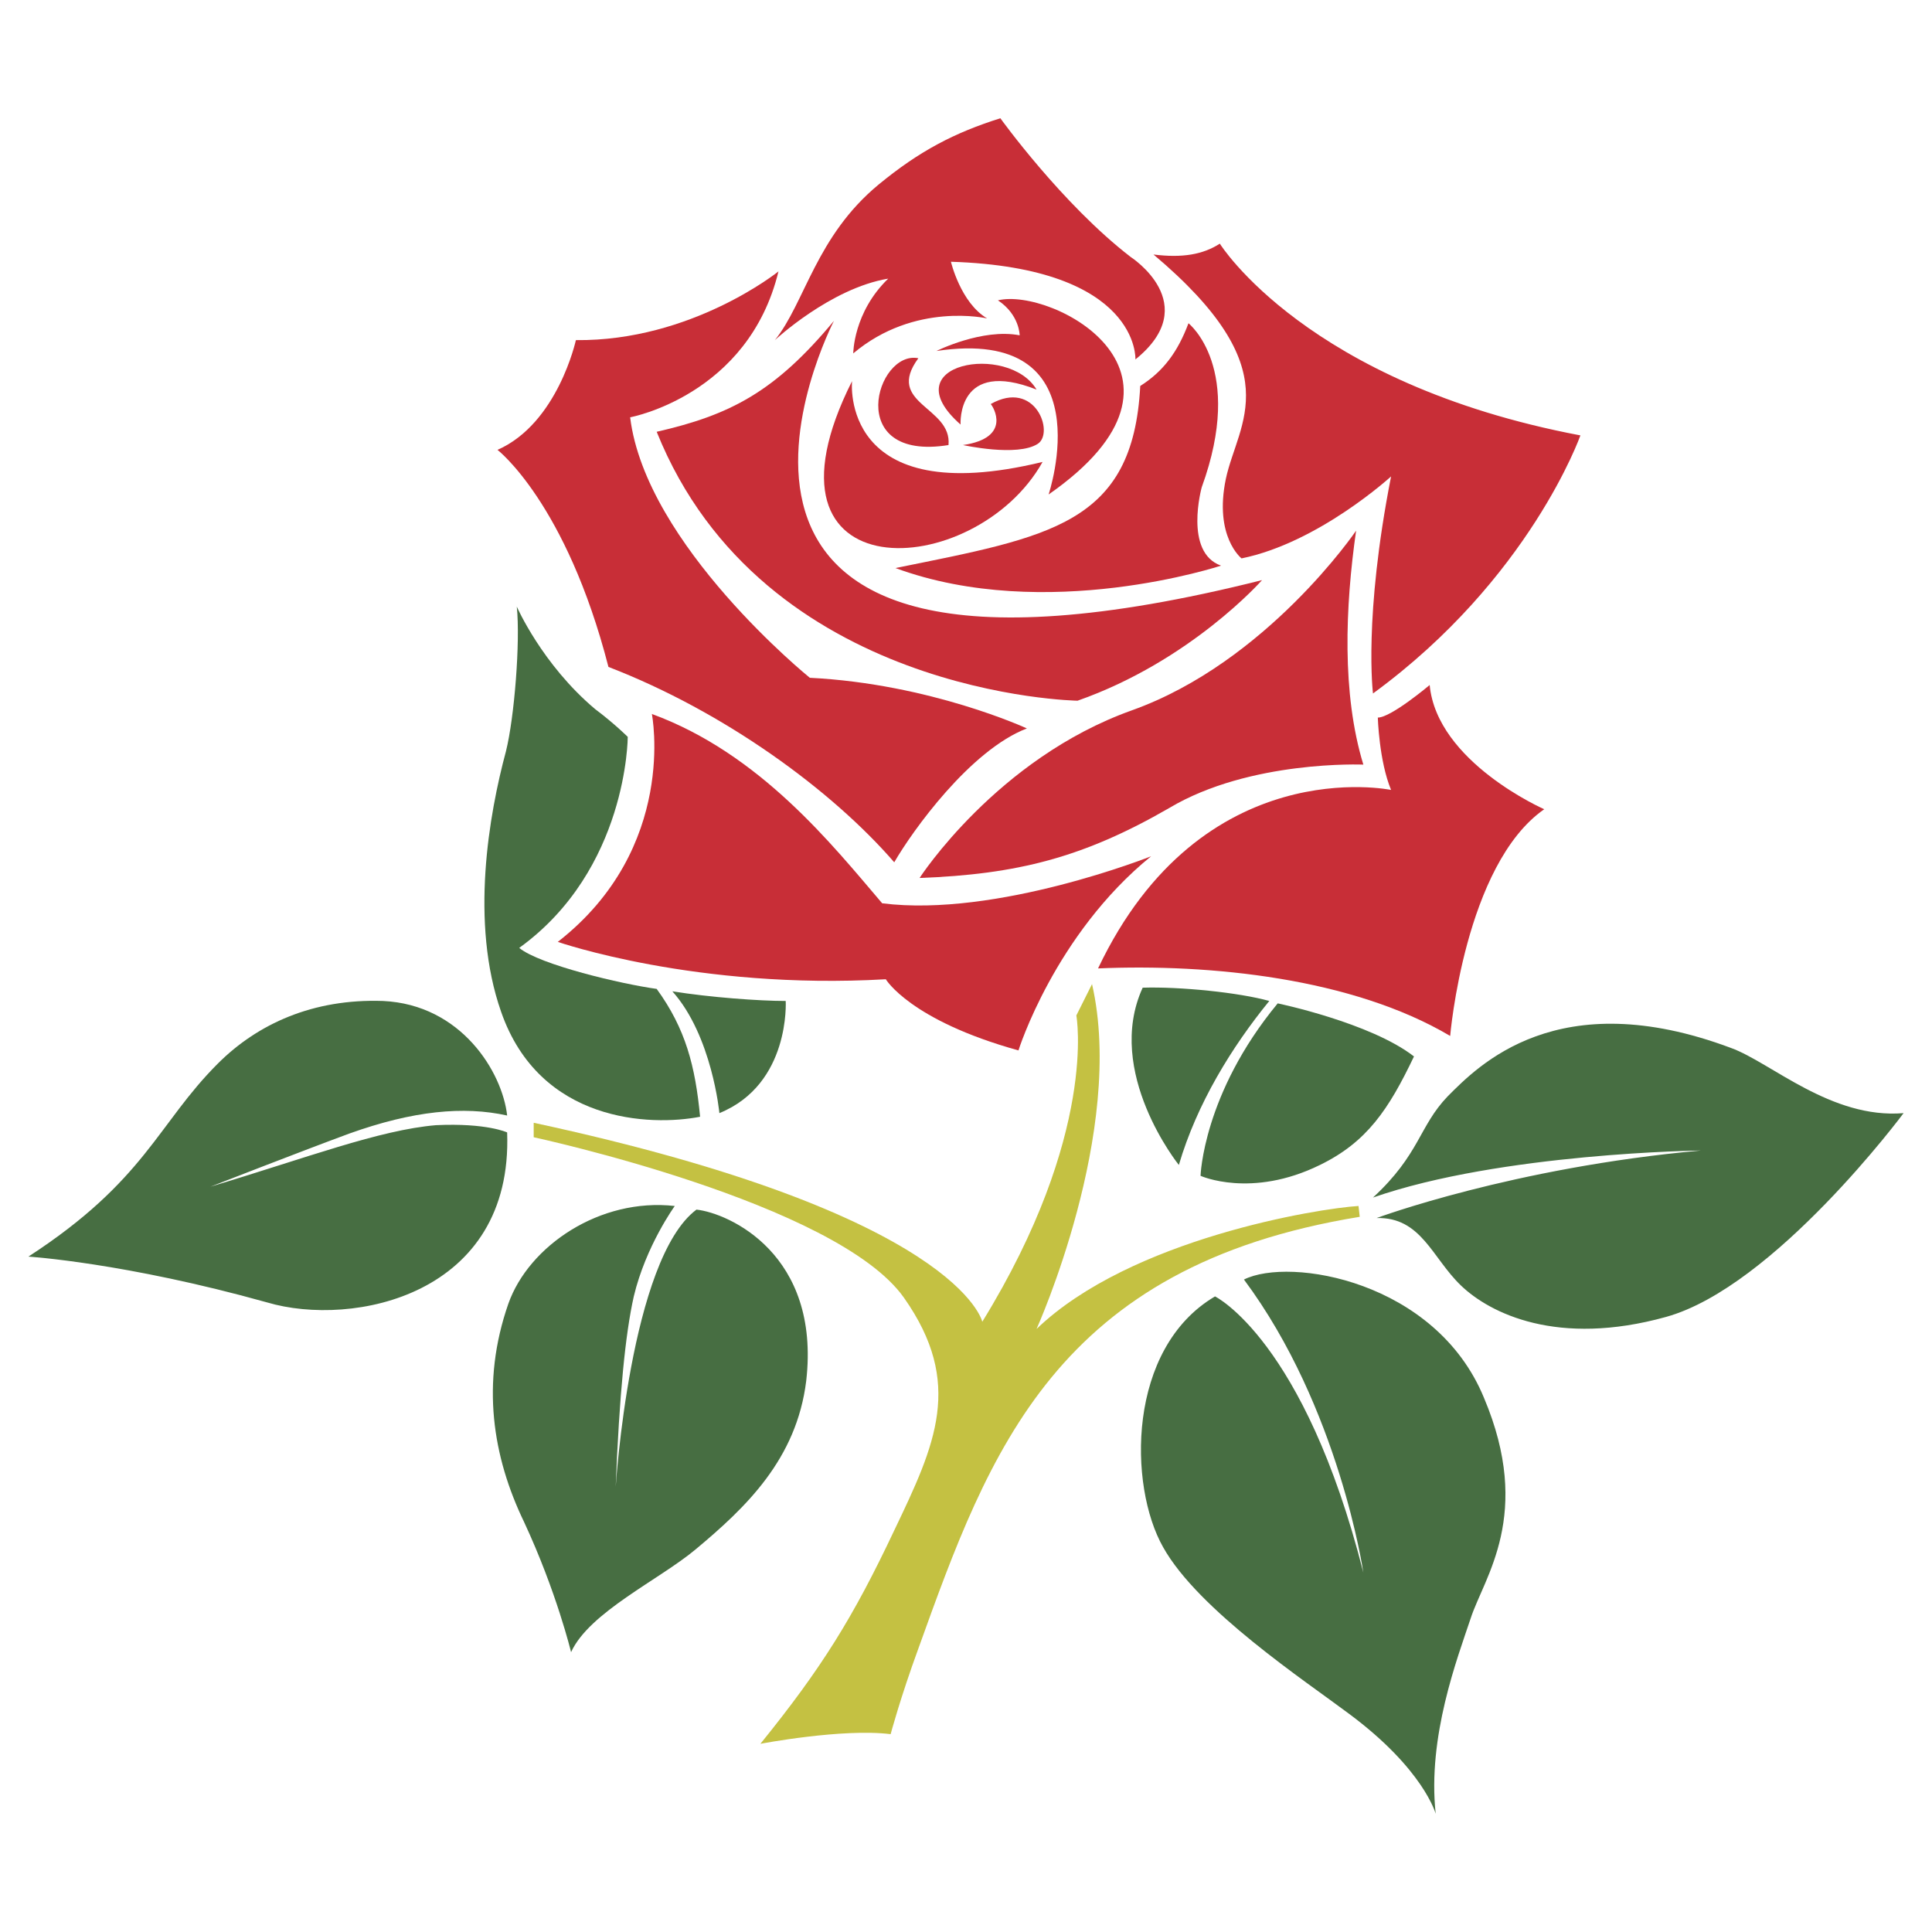 <svg xmlns="http://www.w3.org/2000/svg" width="2500" height="2500" viewBox="0 0 192.756 192.756"><rect x="0" y="0" width="192.756" height="192.756" fill="#333333" stroke="none"/><g fill-rule="evenodd" clip-rule="evenodd"><path fill="#fff" d="M0 0h192.756v192.756H0V0zM63.954 95.656h.12-.12z"/><path fill="#c82e37" d="M61.427 95.656h.12-.12zM104.018 46.087c-6.736 12.031-29.717 13.234-19.009-8.061-.001 0-1.324 12.995 19.009 8.061z"/><path d="M53.246 113.463s30.199 6.496 36.936 16.002c6.016 8.541 3.128 14.678-.962 23.221-4.092 8.662-7.22 13.714-13.355 21.294 0 0 8.181-1.564 12.994-.963 0 0 .962-3.609 2.767-8.543 7.099-19.73 13.716-38.139 44.035-43.072l-.121-1.082c-3.969.24-22.738 3.248-32.123 12.271 0 0 8.904-19.73 5.535-34.408l-1.564 3.127s2.166 11.791-9.385 30.561c0 0-2.286-10.709-44.756-19.852v1.444h-.001z" fill="#c4c142"/><path d="M136.984 119.479c4.691-4.332 4.57-7.098 7.459-10.105 3.008-3.008 10.947-11.311 28.273-4.814 3.971 1.445 9.986 7.1 17.205 6.498 0 0-12.875 17.324-23.701 20.332-10.83 3.008-17.566-.361-20.453-3.127-2.889-2.768-3.971-6.859-8.424-6.738 0 0 13.596-5.053 32.365-6.738.001-.002-19.972.24-32.724 4.692zM124.109 127.66c4.572-2.287 19.131.119 23.943 11.791 4.934 11.67 0 17.926-1.324 22.016-1.322 3.971-4.33 11.791-3.488 19.492 0 0-1.203-4.453-8.662-9.986-4.332-3.248-15.039-10.348-18.529-16.604-3.488-6.137-3.609-19.852 5.174-25.025 0 0 8.902 4.332 14.799 27.553-.001-.001-2.407-16.485-11.913-29.237zM69.488 120.682c3.249.361 12.393 4.451 10.949 17.084-.962 7.82-6.016 12.633-11.069 16.844-3.609 3.008-10.587 6.256-12.392 10.227 0 0-1.444-6.016-4.692-12.994-3.129-6.496-4.332-13.836-1.564-21.775 2.045-5.775 9.144-10.588 16.603-9.746 0 0-2.887 3.971-4.09 9.023-.842 3.73-1.444 9.865-1.805 19.01-.001-.001 1.443-22.74 8.06-27.673zM50.599 111.297c-.481-4.33-4.572-11.068-12.393-11.43-6.978-.24-12.513 2.287-16.482 6.256-6.016 6.016-7.219 11.67-18.89 19.25 0 0 9.625.602 23.822 4.572 8.542 2.527 24.544-.721 23.942-16.963 0 0-2.045-.963-7.099-.723-5.655.48-12.874 3.248-22.499 6.137 0 0 9.264-3.611 13.836-5.295 6.378-2.285 11.432-2.767 15.763-1.804zM119.779 117.312s5.053 2.287 11.91-1.082c4.693-2.287 6.857-5.535 9.385-10.828-4.33-3.369-13.596-5.295-13.596-5.295-7.458 9.024-7.699 17.205-7.699 17.205z" fill="#476e42"/><path d="M126.637 99.867c-3.73 4.572-7.219 10.227-9.023 16.363 0 0-7.459-9.264-3.609-17.688 3.729-.118 9.624.483 12.632 1.325zM78.391 99.867s.481 8.301-6.617 11.189c0 0-.722-7.699-4.692-12.152 3.73.602 8.663.963 11.309.963z" fill="#476e42"/><path d="M65.518 98.664c2.887 3.971 3.85 7.701 4.331 12.754-4.933.963-16.002.602-19.852-10.469-3.128-8.902-1.203-19.73.481-25.987.842-3.369 1.444-10.948 1.083-14.438 0 0 2.526 5.775 7.82 10.227 1.925 1.444 3.249 2.767 3.249 2.767s0 13.235-10.828 21.055c2.045 1.685 10.227 3.611 13.716 4.091z" fill="#476e42"/><path d="M113.281 35.861c6.859-5.535-.48-10.227-.48-10.227-6.857-5.294-12.994-13.836-12.994-13.836-4.572 1.443-8.061 3.249-12.151 6.617-6.256 5.173-7.339 11.791-10.347 15.52 0 0 5.534-5.173 11.309-6.136-3.489 3.369-3.489 7.459-3.489 7.459 6.136-5.174 13.356-3.489 13.356-3.489-2.648-1.564-3.61-5.654-3.61-5.654 18.889.602 18.406 9.746 18.406 9.746z" fill="#c82e37"/><path d="M99.566 29.965c5.414-1.323 22.137 7.459 5.053 19.37 0 0 5.654-16.844-11.189-14.317 0 0 4.572-2.286 8.302-1.564 0 .001 0-2.045-2.166-3.489z" fill="#c82e37"/><path d="M103.416 38.869c-2.768-4.692-14.558-2.647-7.58 3.489 0-.12-.36-6.617 7.58-3.489zM89.339 56.675c15.401-3.128 23.702-4.331 24.424-18.167 2.285-1.444 3.729-3.369 4.812-6.256 0 0 5.654 4.452 1.322 16.362 0 0-1.805 6.497 1.926 7.82.001 0-17.444 5.775-32.484.241z" fill="#c82e37"/><path d="M98.844 40.312c.242.241 2.166 3.369-2.767 4.091 0 0 5.415 1.203 7.46-.121 1.684-1.082-.24-6.496-4.693-3.97zM91.625 35.741c-4.211-.842-7.459 10.347 3.008 8.663.362-3.851-6.376-4.092-3.008-8.663zM138.789 47.531c-2.768 14.077-1.805 21.656-1.805 21.656 15.641-11.43 20.693-25.747 20.693-25.747-27.311-5.173-35.975-19.13-35.975-19.13-1.684 1.083-3.729 1.444-6.617 1.083 13.717 11.55 8.422 16.723 7.219 22.378-1.203 5.775 1.564 7.94 1.564 7.94 7.702-1.563 14.921-8.18 14.921-8.18z" fill="#c82e37"/><path d="M135.299 52.945c-1.082 7.58-1.443 16.242.723 23.34 0 0-11.311-.481-19.371 4.332-8.541 4.933-15.158 6.617-24.904 6.978 0 0 7.699-11.911 21.176-16.723 13.473-4.813 22.376-17.927 22.376-17.927zM89.219 86.031c1.805-3.128 7.58-11.189 13.234-13.355 0 0-9.625-4.451-21.656-5.053 0 0-16.362-13.234-17.927-25.988 0 0 11.791-2.166 14.799-14.558 0 0-8.663 6.978-20.212 6.857 0 0-1.805 8.302-7.821 10.949 0 0 6.858 5.294 11.069 21.656 11.55 4.453 22.258 12.274 28.514 19.492z" fill="#c82e37"/><path d="M88.016 90.122c-4.933-5.775-12.151-14.918-22.979-18.889 0 0 2.647 13.354-9.385 22.739 0 0 13.836 4.813 32.726 3.729 0 0 2.406 4.092 13.234 7.1 0 0 3.609-11.551 13.234-19.371 0 0-15.401 6.136-26.83 4.692zM109.553 96.619c11.189-.481 25.385.963 35.131 6.738 0 0 1.443-17.085 9.385-22.62 0 0-10.707-4.692-11.43-12.393 0 0-3.85 3.249-5.174 3.249 0 0 .121 4.332 1.324 7.219 0 .001-18.891-3.97-29.236 17.807zM65.518 43.08c7.339-1.684 11.791-3.971 17.686-11.069 0 0-21.896 42.11 42.71 25.868 0 0-7.098 8.061-18.406 12.031 0-.001-31.403-.482-41.99-26.83z" fill="#c82e37"/></g></svg>